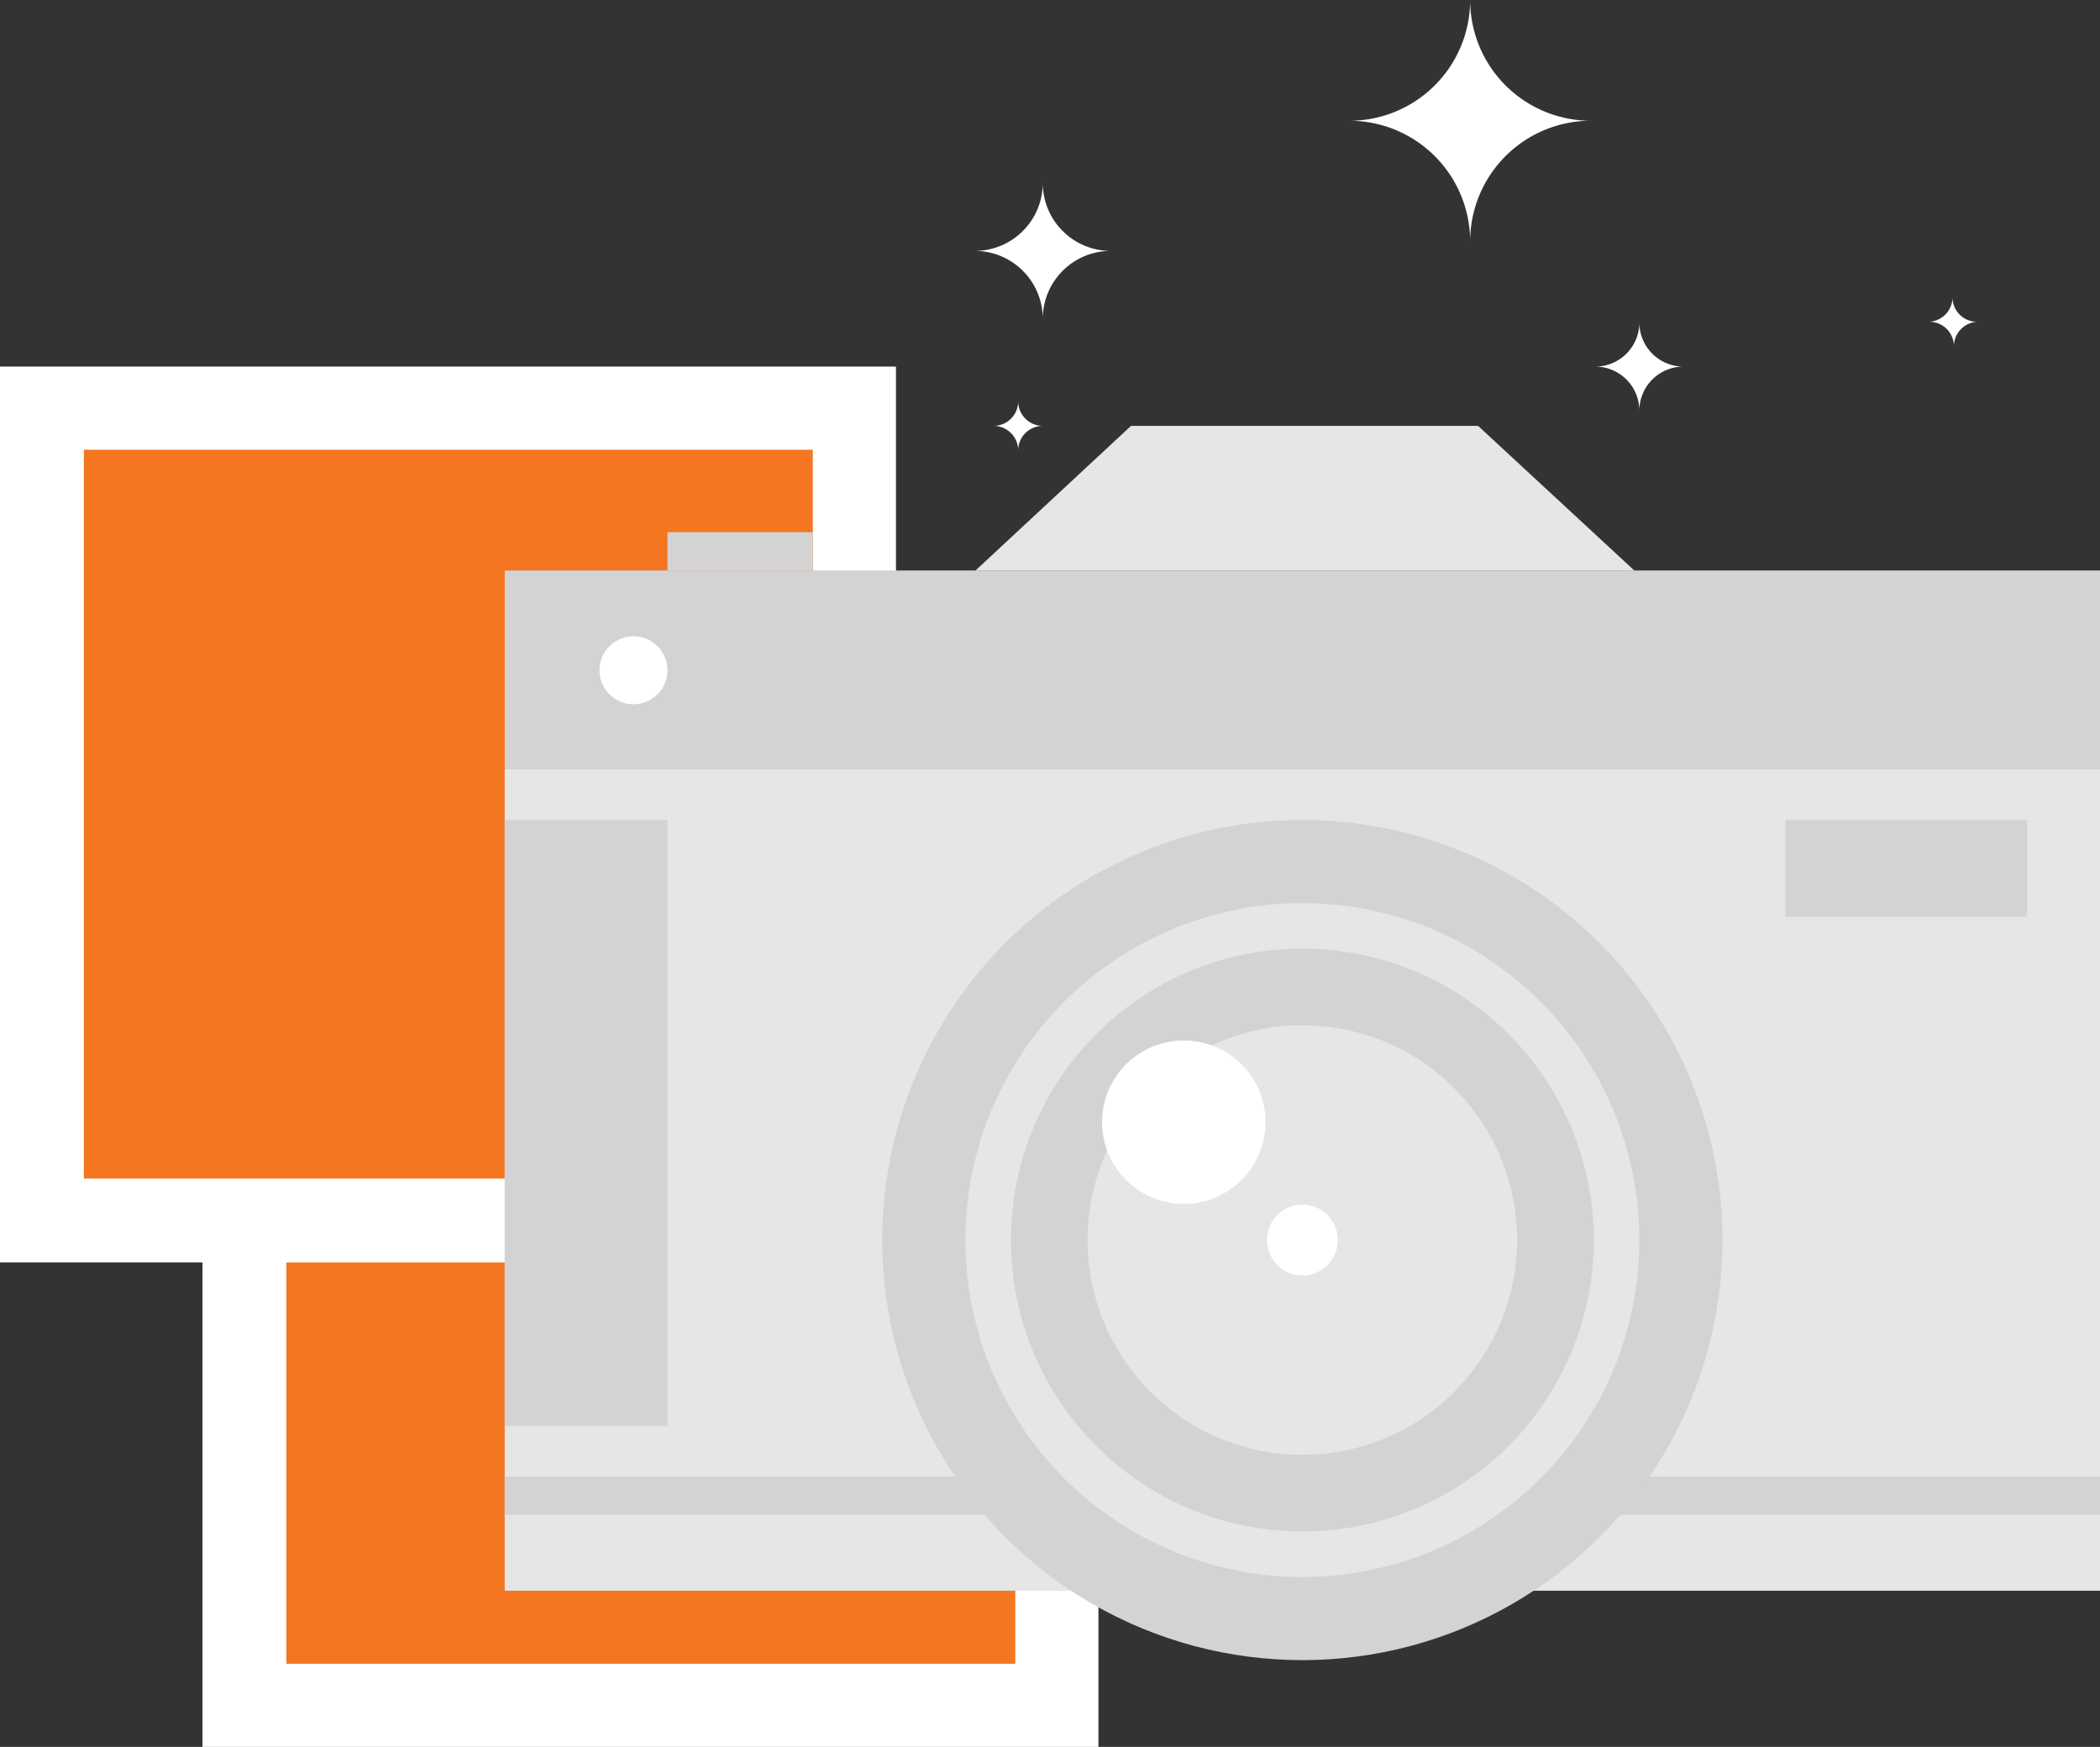 <svg id="Layer_1" data-name="Layer 1" xmlns="http://www.w3.org/2000/svg" width="29.04" height="24.16" viewBox="0 0 29.04 24.16">
  <rect x="0" y="0" width="29.04" height="24.16" fill="#333333" stroke="none"/>
  <defs>
    <style>
      .cls-1 {
        fill: #fff;
      }

      .cls-2 {
        fill: #f47621;
      }

      .cls-3 {
        fill: #d3d3d3;
      }

      .cls-4 {
        fill: #e6e6e6;
      }
    </style>
  </defs>
  <title>videopres-icon-2</title>
  <rect class="cls-1" x="2.8" y="11.77" width="12.39" height="12.39"/>
  <rect class="cls-2" x="3.96" y="12.93" width="10.08" height="10.08"/>
  <rect class="cls-1" y="5.07" width="12.39" height="12.39"/>
  <rect class="cls-2" x="1.16" y="6.22" width="10.08" height="10.08"/>
  <rect class="cls-3" x="6.98" y="7.89" width="22.06" height="14.1"/>
  <rect class="cls-4" x="6.98" y="10.64" width="22.06" height="11.36"/>
  <rect class="cls-3" x="6.98" y="20.42" width="22.06" height="0.53"/>
  <polygon class="cls-4" points="20.44 5.89 15.64 5.89 13.49 7.89 22.6 7.89 20.44 5.89"/>
  <rect class="cls-3" x="24.69" y="11.34" width="3.34" height="1.34"/>
  <rect class="cls-3" x="9.23" y="7.36" width="2.01" height="0.53"/>
  <circle class="cls-1" cx="8.76" cy="9.27" r="0.47"/>
  <rect class="cls-3" x="6.98" y="11.34" width="2.25" height="8.38"/>
  <circle class="cls-3" cx="18.01" cy="17.15" r="5.81"/>
  <circle class="cls-4" cx="18.01" cy="17.15" r="4.66"/>
  <circle class="cls-3" cx="18.01" cy="17.15" r="4.03"/>
  <circle class="cls-4" cx="18.01" cy="17.15" r="2.97"/>
  <circle class="cls-1" cx="18.01" cy="17.15" r="0.49"/>
  <circle class="cls-1" cx="16.37" cy="15.52" r="1.13"/>
  <g>
    <path class="cls-1" d="M15.36,3.47a.94.94,0,0,0-.94.94.94.94,0,0,0-.94-.94.94.94,0,0,0,.94-.94A.94.94,0,0,0,15.36,3.47Z"/>
    <path class="cls-1" d="M22,1.67a1.67,1.67,0,0,0-1.67,1.67,1.67,1.67,0,0,0-1.67-1.67A1.67,1.67,0,0,0,20.33,0,1.67,1.67,0,0,0,22,1.67Z"/>
    <path class="cls-1" d="M27.36,4.45a.34.34,0,0,0-.34.34.34.34,0,0,0-.34-.34A.34.34,0,0,0,27,4.12.34.34,0,0,0,27.36,4.45Z"/>
    <path class="cls-1" d="M23.28,5.07a.61.61,0,0,0-.61.61.61.61,0,0,0-.61-.61.61.61,0,0,0,.61-.61A.61.61,0,0,0,23.28,5.07Z"/>
    <path class="cls-1" d="M14.42,5.89a.34.34,0,0,0-.34.34.34.34,0,0,0-.34-.34.34.34,0,0,0,.34-.34A.34.34,0,0,0,14.42,5.89Z"/>
  </g>
</svg>
